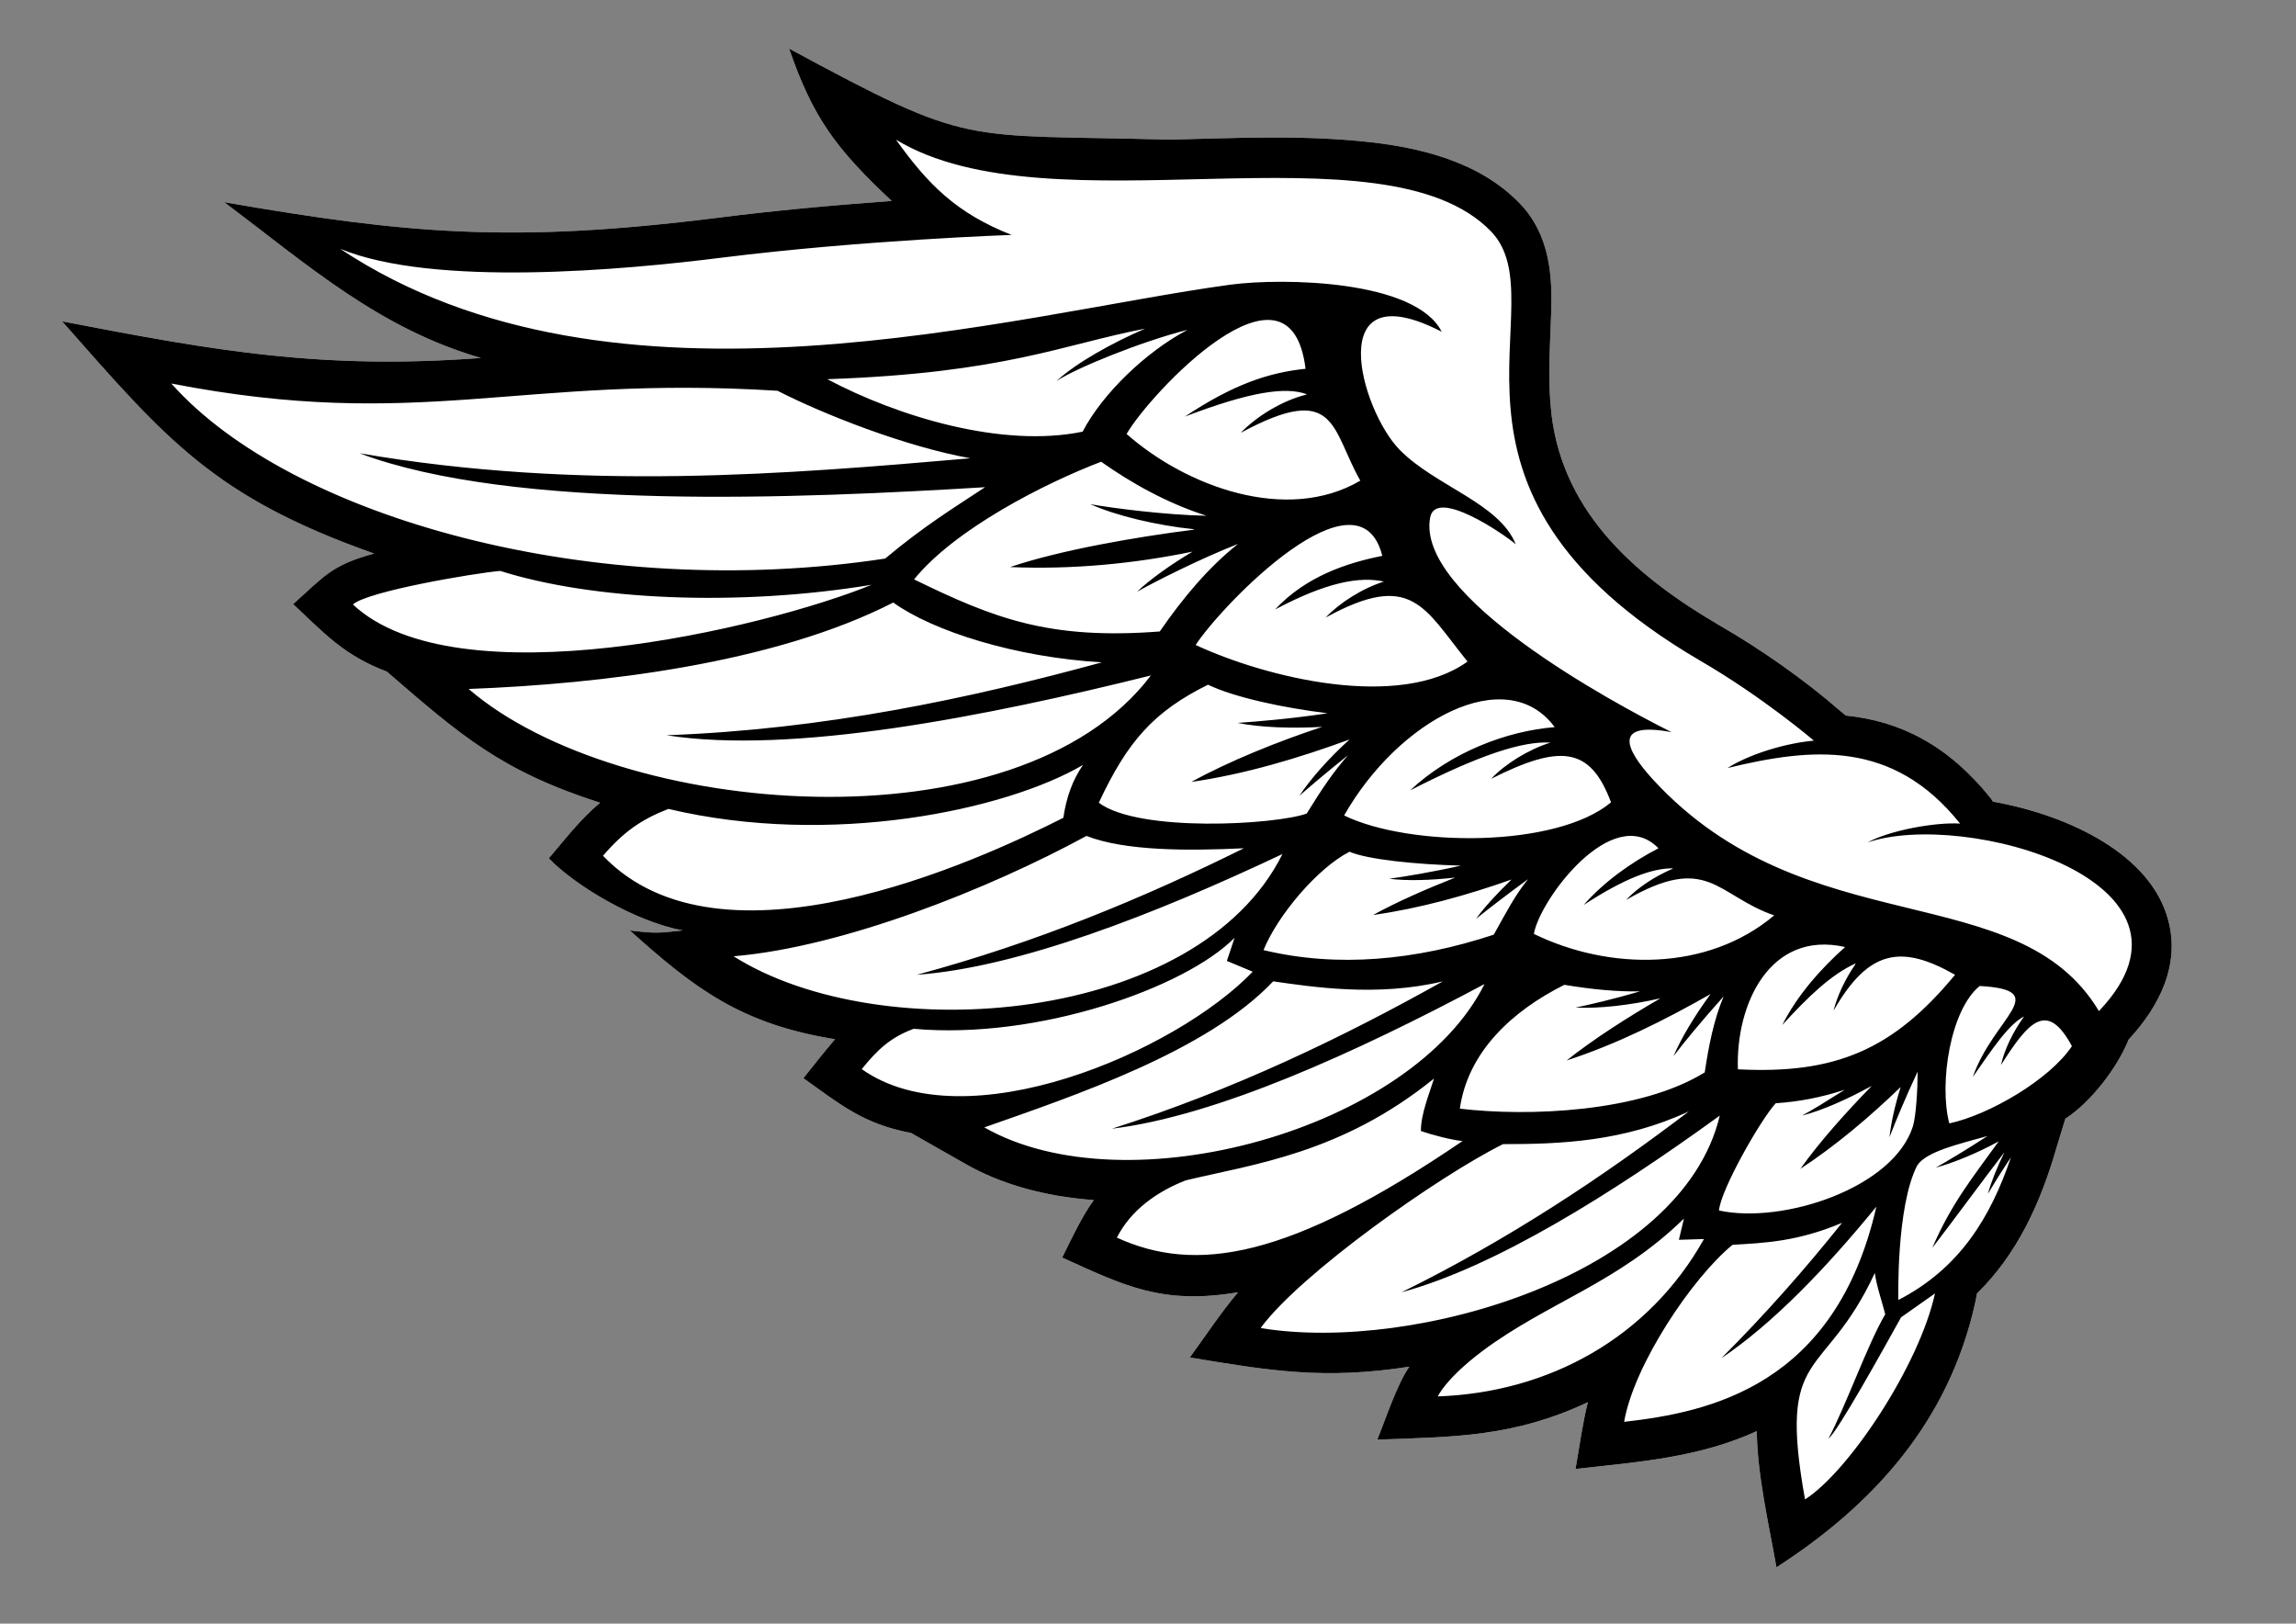 <?xml version="1.0" encoding="UTF-8"?> <svg xmlns="http://www.w3.org/2000/svg" id="Layer_1" data-name="Layer 1" version="1.1" viewBox="0 0 595.3 420.9"><rect x="0" y="0" width="595.3" height="420.9" fill="#808080" stroke="none"/><defs><style> .cls-1 { fill: #000; } .cls-1, .cls-2 { stroke-width: 0px; } .cls-2 { fill: #fff; } </style></defs><path class="cls-2" d="M516.6,207.6l-.4-.6c-11.2-14-23.7-20.1-37.6-21.5l-1.7-1.4c-9.2-8-20.5-15.9-31.1-22-21.2-12.4-40.3-28.7-43.5-54.4-1-8.2-.5-16.2-.2-24.4.4-8.6.3-17.4-4-25.1-1.1-2-2.5-3.9-4.1-5.5-10.6-11-26.4-14.7-41.2-16.1-16.3-1.6-33.2-.8-49.5-.4-54.8-1.5-50.9,2.2-98.7-23.6,6.2,18,12.2,26,26.6,39.5-15.3,1.1-30.6,2.5-45.5,4.4-52.8,6.6-80.5,4.1-127.6-4.1,21.5,16.1,40,32.7,66.6,40.4-41.5,3.1-69.1-1.9-108.6-9.5,27.1,30.7,39.3,45.5,80.9,60.2-11.1,3-12.9,5.9-21,13.1,8.2,7.7,13.2,13.3,24.3,17.5,19.2,16.6,29.7,25.8,55.3,34-5,4.1-9.1,9.5-13.3,14.4,6.8,7.1,22.4,16.4,34.7,18.7-6.2.7-7.2.8-13.7,0,16.8,15.1,28.9,24.3,53.2,28.2-2.8,3.3-5.5,6.7-8.2,10.1,9.7,6.9,15.6,11.9,27.9,14.2l13.9,7.9c9.5,5.5,21.1,8.6,33.5,9.5-3.2,4.4-5.8,10.1-8.2,14.9,16.3,7.4,26,12.3,45.6,9-4.4,5.2-8.5,11.4-12.5,16.9,21,3.5,34.9,5.8,56.9,2.4-3.2,4.6-6.1,13.5-8.3,18.9,20.1-.7,35.5-.7,54.6-9.7-1.4,5.5-2.2,11.7-3.2,17.3,16.2-1.8,31.9-2.9,47-9.8.1,11.2,3.1,24.1,5.1,35.3,25.3-16.3,44.7-37.9,51.5-68.5l.5-2.5c10.3-10.1,16.4-23.1,20.7-38.1l2.2-7.2c6.4-4.1,13.4-13,16.4-20.5,7.9-8.5,13.5-19.4,10.2-31.2-4.5-16.5-24.9-26.8-45.4-30.5Z"></path><path class="cls-1" d="M516.6,207.6l-.4-.6c-11.2-14-23.7-20.1-37.6-21.5l-1.7-1.4c-9.2-8-20.5-15.9-31.1-22-21.2-12.4-40.3-28.7-43.5-54.4-1-8.2-.5-16.2-.2-24.4.4-8.6.3-17.4-4-25.1-1.1-2-2.5-3.9-4.1-5.5-10.6-11-26.4-14.7-41.2-16.1-16.3-1.6-33.2-.8-49.5-.4-54.8-1.5-50.9,2.2-98.7-23.6,6.2,18,12.2,26,26.6,39.5-15.3,1.1-30.6,2.5-45.5,4.4-52.8,6.6-80.5,4.1-127.6-4.1,21.5,16.1,40,32.7,66.6,40.4-41.5,3.1-69.1-1.9-108.6-9.5,27.1,30.7,39.3,45.5,80.9,60.2-11.1,3-12.9,5.9-21,13.1,8.2,7.7,13.2,13.3,24.3,17.5,19.2,16.6,29.7,25.8,55.3,34-5,4.1-9.1,9.5-13.3,14.4,6.8,7.1,22.4,16.4,34.7,18.7-6.2.7-7.2.8-13.7,0,16.8,15.1,28.9,24.3,53.2,28.2-2.8,3.3-5.5,6.7-8.2,10.1,9.7,6.9,15.6,11.9,27.9,14.2l13.9,7.9c9.5,5.5,21.1,8.6,33.5,9.5-3.2,4.4-5.8,10.1-8.2,14.9,16.3,7.4,26,12.3,45.6,9-4.4,5.2-8.5,11.4-12.5,16.9,21,3.5,34.9,5.8,56.9,2.4-3.2,4.6-6.1,13.5-8.3,18.9,20.1-.7,35.5-.7,54.6-9.7-1.4,5.5-2.2,11.7-3.2,17.3,16.2-1.8,31.9-2.9,47-9.8.1,11.2,3.1,24.1,5.1,35.3,25.3-16.3,44.7-37.9,51.5-68.5l.5-2.5c10.3-10.1,16.4-23.1,20.7-38.1l2.2-7.2c6.4-4.1,13.4-13,16.4-20.5,7.9-8.5,13.5-19.4,10.2-31.2-4.5-16.5-24.9-26.8-45.4-30.5ZM44.3,99.4c64.9,12.6,90.1-2.3,157.3,1.9,12.1,6.2,33.3,14.5,50,17.5-47.4,4.1-100.7,8.6-158.4-1.3,39.9,15,114.2,11.7,162.2,8.8-8.3,5.5-15.6,9.9-25.9,18.5-75,11.4-154-10.4-185.1-45.4ZM307.9,85.5c-10.8,5.7-22.1,16.6-27.2,26.4-20.7,4.3-47.7-3.8-66.2-13.6,46-1.6,61.1-9,82.4-13.1-8.6,3.7-17.9,8.9-23,13.6,4.9-3.3,21.8-10.2,34-13.3ZM338.7,102.3c-6.2,1.5-13,5.7-17,9.9,25-13.5,23.4-.9,31,12.4-19.1,11.2-45.2,1.5-60.6-12.1,5.9-10.3,42.4-49.4,46.4-16.9-9.7,1-18.8,4.1-31.3,12.4,17-6.5,26.2-7.8,31.6-5.8ZM359,150.7c-5.8,1.8-11.7,5.6-15.3,9.4,22.4-12.3,25.5-2.5,36.8,11.4-17.7,12.7-52.2,4.2-70.5-4.3,7.2-10.9,42.4-47,48.4-23.1-9.1,1.8-19.8,5.3-27.8,13.9,13.2-7,21.9-8.7,28.4-7.2ZM402,192.5c-5.7,1.8-11.7,5.5-15.4,9.4,17.9-9,25.7-8.4,31.1,6.1-14.3,11.9-52.3,11.6-69.2,3.4,14.1-24.8,42.1-39.8,54.6-22.9-12.5,1-26.9,6.5-37.5,16.4,18.2-9.3,29.2-12.8,36.4-12.4ZM433.7,225.2c-4.7,2-9.2,5-12.1,8.1,21.3-12.3,23.4-1.2,38.4,4-17.3,14.6-42.8,14.3-62.3,4.8,1.5-8.9,20.5-34.3,32.3-22.2-7.1,3.7-14,8.6-19.4,14.7,10.8-7,17.7-9.5,23.1-9.5ZM481.1,249.9c-2.7,3.9-4.8,8.4-5.7,12.1,9.1-15.9,17.6-17.2,31.5-9.3-16.1,19.5-31.1,25.8-56.3,24.5-.6-16.9,8.3-36.1,27.8-31.7-6.3,5.6-12.4,12.5-16.3,20.2,6.8-7.4,12.6-13,18.9-15.9ZM309.6,137.3c-15.1,1.9-34.7,5.3-47.7,9.7,16.1.7,32.3-.9,47.3-4-5.7,3.4-10.9,7.1-14.4,10.4,4.8-2.7,16.5-8.6,26.2-12.4-7.6,6-14.3,14-20.3,22.7-28.7,2.2-43-3.4-63.7-13.5,10.5-13,33.8-24.9,48.5-30.5,7.8,5.5,17,10.7,27.3,14-10.7-.2-24.5-2-30.1-3,6.7,3,17.2,5.5,26.9,6.5ZM343.2,188.3c-11.9,3.9-24.7,9.1-34.3,14.4,13.9-2,27.9-6.2,41-11-5.3,4.8-10.1,10.2-13,14.6,2.5-2.2,7.3-6.3,12.6-10.5-3.7,4.2-6.7,8.6-10.7,15.1-8,2.9-43.5,5-53.9-2.8,7.5-16.1,14.4-23.7,28.3-30.6,6.9,3.3,19.5,6,31,7.4-9,1.4-18.9,2.2-23.3,2.5,5.9,1.2,14.2,1.5,22.4,1ZM349.9,220.8c4.6,2,17.2,3.3,28.9,3.6-7.6,1.7-14.9,2.9-18.6,3.4,4.6.6,10.8.4,17.1-.3-7.6,3-15.1,6.3-21.3,9.7,12.1-1.7,24.3-5.1,35.9-9.2-3.6,3.5-6.9,7-9.2,10.2,2.7-2.2,7.9-6.2,13.5-10.3-3.4,4.2-5.5,8.3-8.9,14.4-20.3,6.7-40.6,8.6-59.7,4,3.6-8.9,13.9-21.2,22.3-25.5ZM405.6,255.3c7.3,1.2,13.6,1.8,19.6,1.7-6.8,2-13.3,3.5-16.7,4.2,6,.3,14.1-.6,22-2.4-8.8,5.1-17.5,10.7-24.3,16.1,13-4.2,25.5-10.5,37.3-17.2-4.1,5.6-7.6,11.4-9.6,16.1,2.4-3.2,7.6-9.5,13-15.5-2.6,6.2-3.9,13-4.9,19.7-16.8,10.4-45.9,11.5-63.5,9.4,2.1-14.7,13.5-25.3,27.1-32.1ZM485.3,281.5c-6.9,7.1-13.6,14.6-18.5,21.5,9.3-6.1,18-13.5,26-21.2-1.5,4.8-2.5,9.3-2.9,13,1.3-3.4,4.1-10.2,7.3-17,0,4.6-.4,11.3-1.2,14.1-5,16.1-33.8,25.5-50.3,21.9.4-5.3,10.7-23.4,14.7-27.8,6-.4,11.8-1.5,17.9-3.5-4.6,2.9-8.6,5.4-11.1,6.7,5.2-1.3,11.7-4.2,18.1-7.7ZM91.5,156.7c3.7-3.4,31.3-8.1,38.2-8.7,24,7.6,61.6,9.3,96.3,3.6-28,11.4-107.7,30.2-134.5,5.1ZM121.6,178.6c34.4-1.3,79.1-6.6,110-22.4,10.3,7.4,31.6,14.2,54.1,15.5-34.4,9.4-71.9,17.4-112.9,18.9,32.5,5.1,83-4.9,125.6-15.5-34.6,45.7-138,37-176.9,3.5ZM156.3,221.9c5.3-6.2,10-9.5,17-12.2,42.2,10,87.5.3,107.5-11.4-2.7,3.9-4.3,8.3-5.1,13.7-22.5,11.4-88.8,41.7-119.3,9.9ZM190.2,247.9c28.5-2.4,66.3-17.5,91.5-31.2,9.9,3.9,26.2,3.9,40.8,3.2-25.8,12.8-53.9,24.5-84.8,32.8,26.3-1.9,61.6-15.6,94.8-31.3-21.8,44-104,50.7-142.3,26.5ZM223.4,277.2c4-5,7.5-8.3,13.5-10.5,32.3,2.9,70.5-10.7,83.2-23.6l-2,6,6.7,2.8c-20.1,20.9-74.5,44.2-101.3,25.3ZM255.1,292.3c23.6-8.3,57.9-19.8,75-37.9,9.9,1.4,26.9,4.1,44,0-25.9,14.5-54.1,28.1-85.8,38.2,27.1-3.3,63.2-19.7,96.6-37.5-18.7,37.6-92.8,58.3-129.8,37.1ZM289.6,320.8c3.6-7.1,10.4-11.9,17.8-14.8,17.4-4.2,40.3-6.9,64.4-26.4-1.3,4.2-3.4,9.2-3.4,13.6,2.9,1,7.8,2.3,10.8,2.6-45.1,30.7-69.2,34.4-89.7,25ZM326.9,344.2c10.4-14.1,46.1-39.3,62.8-47.6,14.8,0,31.2-.6,48.2-8.5-22.2,16.9-46.7,33.2-74.5,46.9,24.2-6.6,54.2-25.3,82.5-45.8-9.8,41.3-79.2,61.6-118.9,55.1ZM372.8,362s1.9-4.5,11.6-11.8c16.9-12.6,35-17.5,52.2-34.3l-1.3,5.5,6.5-.2c-14.3,25.5-40.1,39.8-69.1,40.8ZM421.1,368.6c2.5-14.7,17.6-37.3,28.1-45.9,8.3-.5,16.8-.8,28.4-5.7-9.5,11.9-19.9,23.7-31.3,35.1,13.1-8.8,26.8-22.9,40.2-39.3-10.6,46.5-43.3,53.3-65.5,55.8ZM468,388.7c-7.2-40,4.9-30.3,18.1-58.7.4,3.2,1.8,7.2,2.7,10.7-4.5,7.6-10.1,23.5-14.7,32.2,2.2-1.5,14.2-23.1,18.8-31.4l8.8-6.2c-4.1,18.7-22.3,46.1-33.7,53.4ZM492.2,336.9s-.6-24.1,4.9-34.8c2.4-3.6,10.7-5.5,18.2-7.6-5.5,3.6-10.6,6.6-13.4,8.2,4.7-1.3,10.6-3.7,16.3-6.8-6.3,8.8-12.2,15.9-17.2,27.6,6.3-8.2,12.4-16.6,18.7-24.8-1.9,3.9-3.4,7.6-4.3,10.8,1.3-2.2,3.4-5.6,6-9.5-5.3,15.6-13.3,28.8-29.2,37ZM505.4,291.2c-2.7-10.4.3-29.5,7.9-35.6,19.1,1.1,3.6,8.1-1.8,23.6,5.1-7.3,9.2-13.6,13.3-15.7-2.9,4-5.1,8.6-6,12.6,7-11,11.9-17,18.4-4.9-5.8,8.7-21.5,17.8-31.7,20ZM544.2,262.1c-21.1-35.2-76-16.9-115.6-60-7.6-8.3-10.2-15.1,4.8-12.3-15.8-7.9-66.3-35.3-62.6-55.6,1.4-7.9,19.2,4.3,22.2,6.9-4.3-10.7-20.9-15.1-30.1-24.5-10.2-10.4-20.2-46.6,10.9-30.6-6.8-13.5-41.3-14-54.8-12.2-56.1,7.6-159.8,37.9-230.8-9.3,24.3,10,73.5,5.5,98.9,2.3,36.8-4.6,75.2-5.9,75.2-5.9-14.3-5.6-21.7-13.1-30-24.7,40,24.3,126.4-5.1,154.3,23.8,18,18.7-22.6,66.3,54.1,111.2,16.4,9.5,29.6,20.8,29.6,20.8-6.9.6-16.4,3.3-22.4,7.1,21.9-5.3,42.9-7.4,60.3,14.4-6.5-.4-18.4,1.8-24,4.9,25-8.6,91.8,10,60.2,43.5Z"></path></svg> 